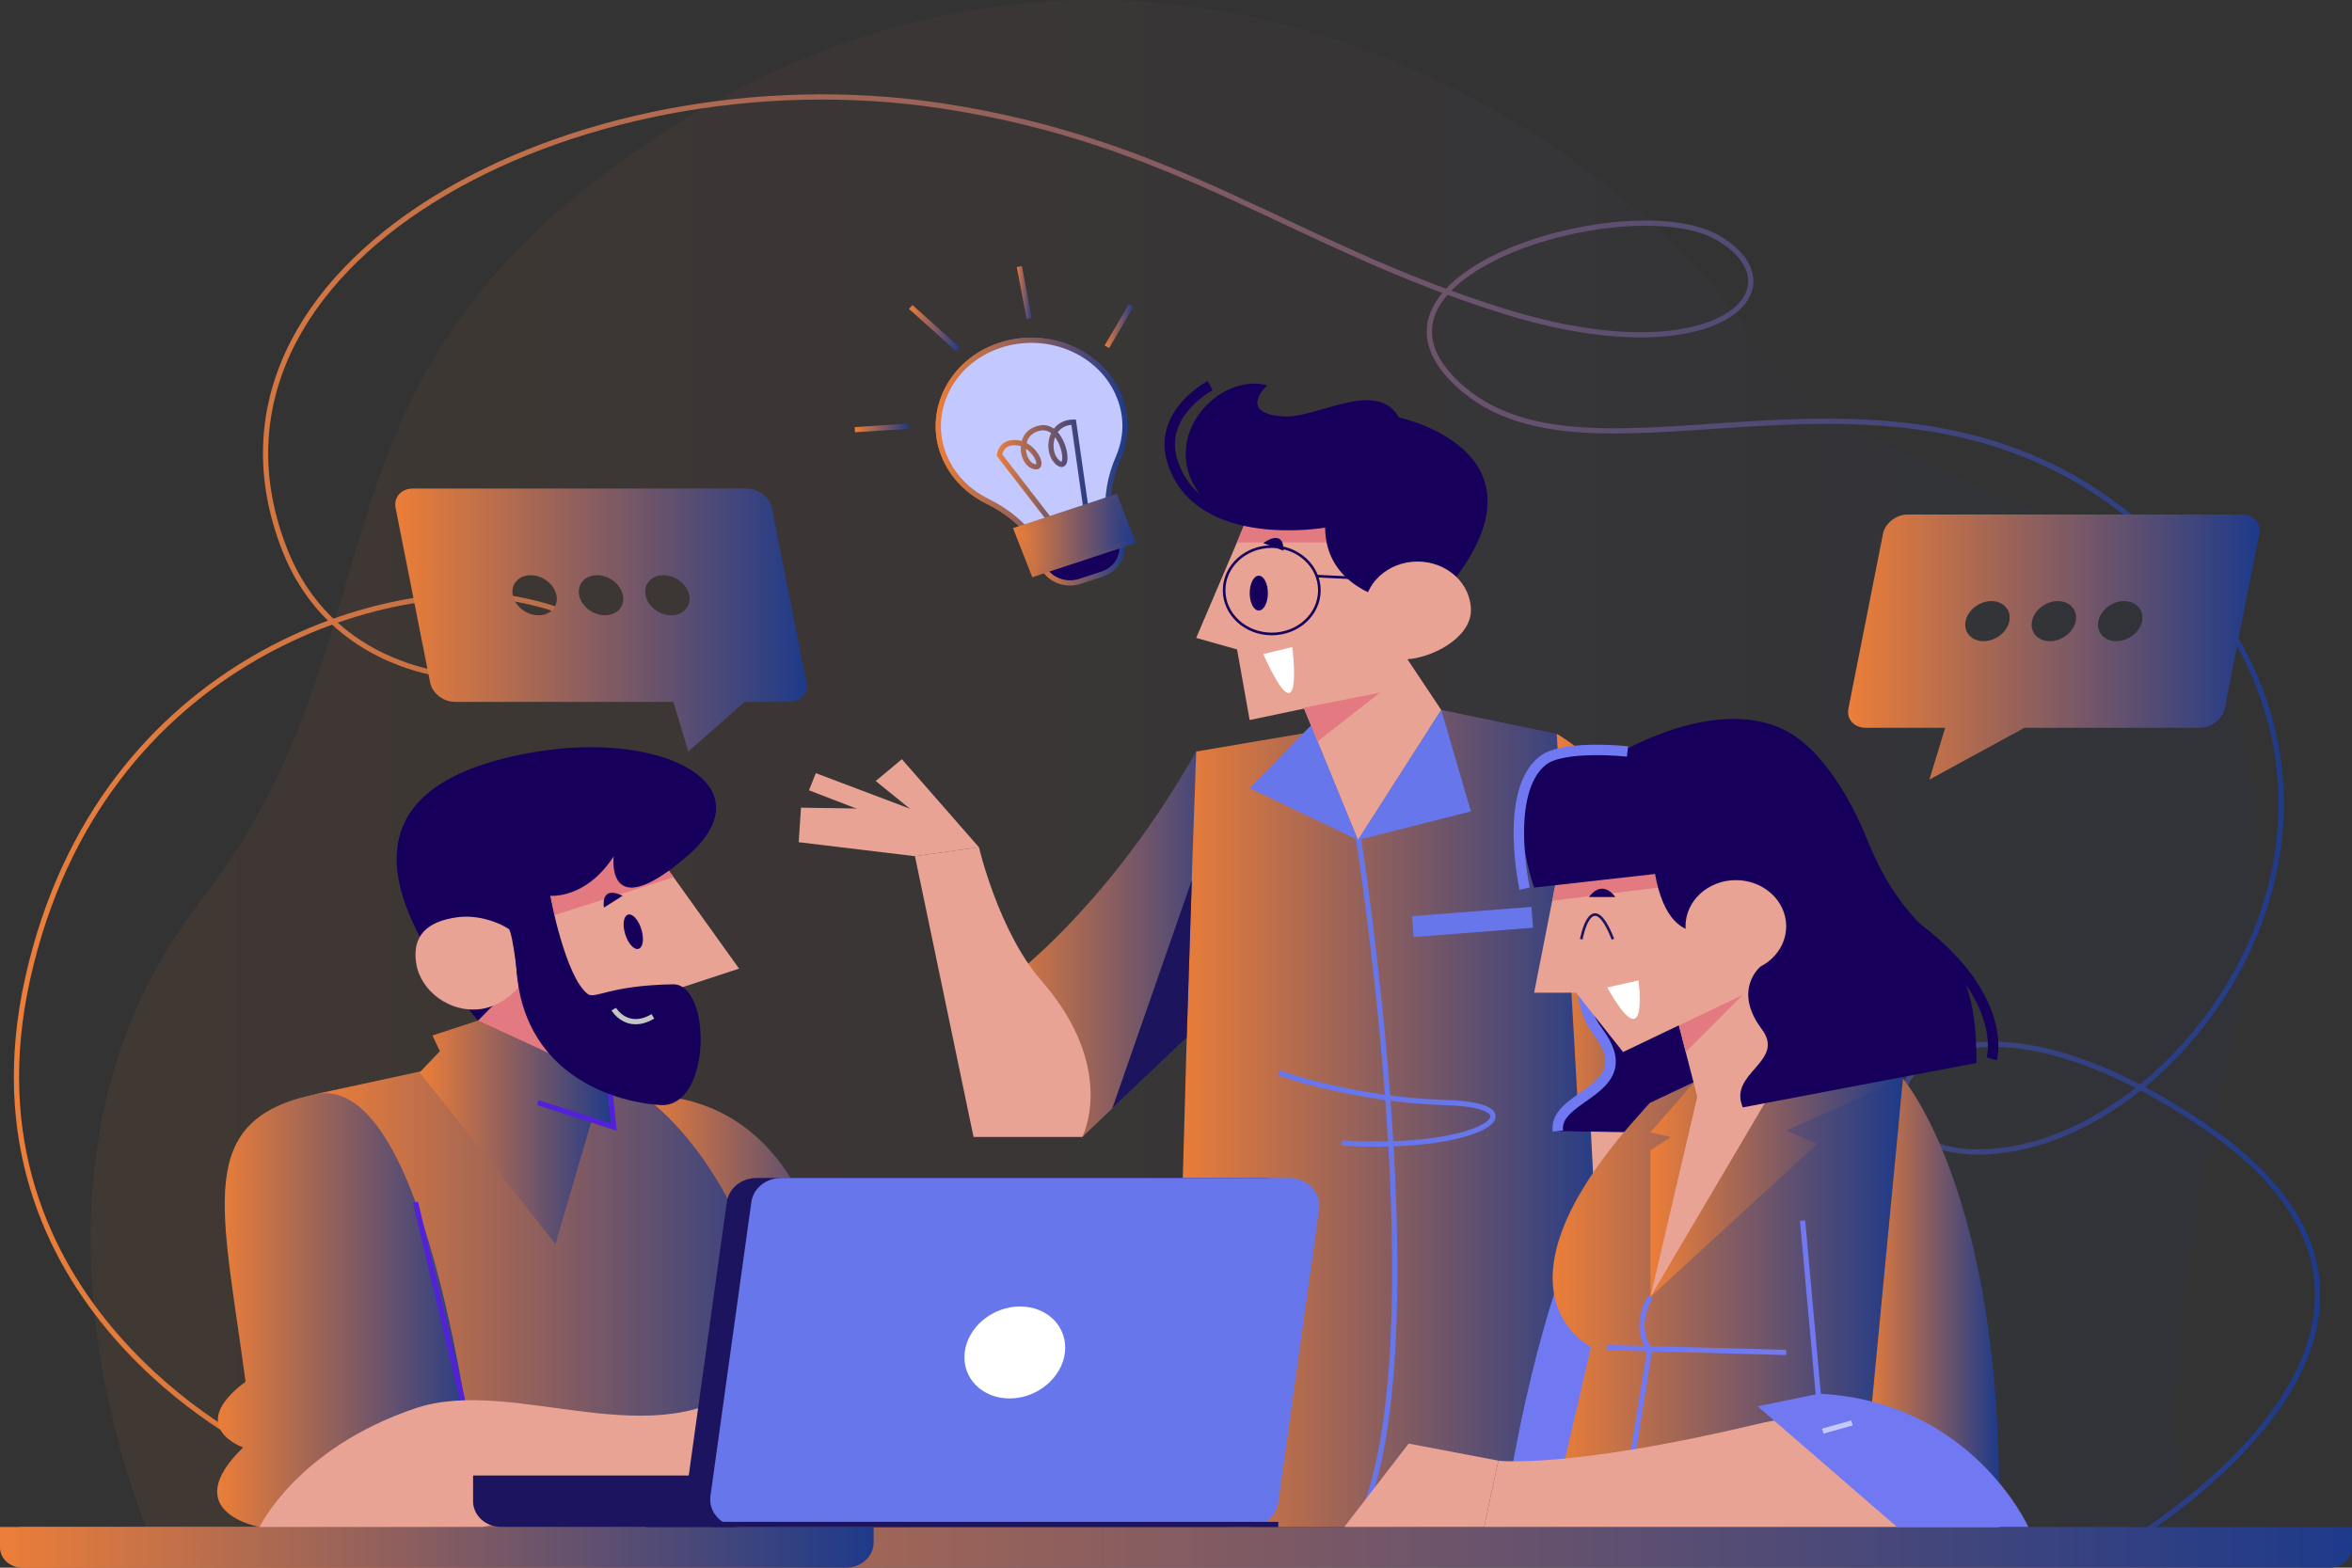 <svg xmlns="http://www.w3.org/2000/svg" width="450" height="300" viewBox="0 0 450 300" fill="none"><rect x="0" y="0" width="450" height="300" fill="#333333" stroke="none"/><path opacity="0.07" d="M29.544 296.105C29.544 296.105 -2.998 225.83 38.163 172.725C79.324 119.62 54.218 72.533 126.491 25.66C219.381 -34.582 308.992 24.857 335.701 65.158C362.422 105.459 453.167 84.884 426.803 199.555C406.346 288.504 421.612 292.406 421.612 292.406L29.544 296.094V296.105Z" fill="url(#paint0_linear_608_1633)"></path><path d="M49.151 277.091C49.151 277.091 -8.608 249.413 5.314 187.169C19.236 124.925 75.91 110.165 99.216 114.734C142.905 123.297 71.52 148.565 54.478 105.199C33.084 50.782 109.364 9.576 180.083 20.242C225.523 27.097 247.46 47.05 287.857 59.593C328.254 72.137 344.987 55.352 328.957 45.658C312.926 35.965 258.46 51.472 277.437 72.058C303.419 100.245 366.049 56.573 414.584 105.199C463.12 153.825 420.984 214.96 383.67 220.062C346.356 225.163 362.719 176.028 420.984 214.96C479.249 253.893 405.656 296.105 405.656 296.105" stroke="url(#paint1_linear_608_1633)" stroke-miterlimit="10"></path><path d="M4.242 292.214H450V296.105C450 298.254 448.101 299.996 445.758 299.996H4.242C1.899 299.996 0 298.254 0 296.105C0 293.956 1.899 292.214 4.242 292.214Z" fill="url(#paint2_linear_608_1633)"></path><path d="M0 292.214H167.148V295.177C167.148 297.835 164.793 299.996 161.895 299.996H5.253C2.355 299.996 0 297.835 0 295.177V292.214Z" fill="url(#paint3_linear_608_1633)"></path><path d="M228.869 143.814C209.965 177.136 188.719 190.721 188.719 190.721L207.067 217.584L239.104 187.045L228.869 143.814Z" fill="url(#paint4_linear_608_1633)"></path><path d="M275.75 135.863L228.867 143.814C225.895 225.174 224.785 292.203 224.785 292.203H308.933C308.933 292.203 311.374 167.624 297.835 140.432L275.75 135.852V135.863Z" fill="url(#paint5_linear_608_1633)"></path><path d="M270.301 177.318L293.15 175.542" stroke="#6876EB" stroke-width="4" stroke-miterlimit="10"></path><path d="M259.816 159.831C259.816 159.831 274.318 250.567 261.703 287.282" stroke="#6876EB" stroke-miterlimit="10"></path><path d="M244.637 205.289C244.637 205.289 258.645 210.458 276.796 211.001C294.948 211.544 283.652 220.412 256.746 218.727" stroke="#6876EB" stroke-miterlimit="10"></path><path d="M248.25 132.549L259.817 160.747L275.748 135.863L265.255 120.118L248.25 132.549Z" fill="#E9A394"></path><path d="M259.816 160.747L281.421 155.272L275.748 135.863L259.816 160.747Z" fill="#6876EB"></path><path d="M250.828 138.815L239.102 150.827L259.818 160.747L250.828 138.815Z" fill="#6876EB"></path><path d="M207.066 217.584C207.066 217.584 213.91 204.486 199.211 187.622C191.06 178.268 187.299 162.127 187.299 162.127L175.055 163.835L186.264 217.573H207.054L207.066 217.584Z" fill="#E9A394"></path><path d="M172.551 145.285L167.544 149.459L174.24 154.888L153.253 154.56L152.809 161.165L175.054 163.846L187.299 162.138L172.551 145.285Z" fill="#E9A394"></path><path d="M176.225 155.567L156.088 147.954L154.781 151.235L171.589 157.716L176.225 155.567Z" fill="#E9A394"></path><path d="M297.836 140.432C297.836 140.432 324.89 154.56 333.436 207.484L302.053 214.429L297.848 140.432H297.836Z" fill="url(#paint6_linear_608_1633)"></path><path d="M239.09 98.096L228.867 122.075L236.685 124.281L239.09 137.786L264.036 132.549L267.636 95.89L239.09 98.096Z" fill="#E9A394"></path><path d="M255.736 103.796H236.66L238.744 98.627L255.736 97.654V103.796Z" fill="#E37A82"></path><path d="M265.7 114.734C265.7 114.734 253.529 112.427 253.529 100.878C253.529 100.878 235.477 103.129 229.237 94.137C221.851 83.482 233.134 71.255 242.456 73.732C242.456 73.732 236.586 79.071 245.502 79.693C251.865 80.145 263.481 72.375 267.636 79.885C267.636 79.885 299.648 86.592 275.75 113.954L265.7 114.723V114.734Z" fill="#16005C"></path><path d="M253.53 99.962C253.53 99.962 229.398 104.238 224.342 88.368C221.395 79.082 231.531 73.8 231.531 73.8" stroke="#16005C" stroke-width="2" stroke-miterlimit="10"></path><path d="M243.32 121.317C248.353 121.317 252.432 117.575 252.432 112.958C252.432 108.342 248.353 104.599 243.32 104.599C238.287 104.599 234.207 108.342 234.207 112.958C234.207 117.575 238.287 121.317 243.32 121.317Z" stroke="#16005C" stroke-width="0.5" stroke-miterlimit="10"></path><path d="M251.938 110.243L264.91 110.899" stroke="#16005C" stroke-width="0.5" stroke-miterlimit="10"></path><path d="M281.421 116.838C281.421 122.018 273.862 126.215 268.214 126.215C262.567 126.215 260.988 122.018 260.988 116.838C260.988 111.658 265.563 107.461 271.211 107.461C276.858 107.461 281.433 111.658 281.433 116.838H281.421Z" fill="#E9A394"></path><path d="M329.685 208.321V251.529H306.194L304.246 213.942L329.685 208.321Z" fill="#E9A394"></path><path d="M227.043 198.548L228.029 168.427L212.812 212.11L227.043 198.548Z" fill="#1C145C"></path><path d="M249.461 135.422L264.036 132.549L252.087 141.892L249.461 135.422Z" fill="#E37A82"></path><path d="M240.84 116.838C241.801 116.838 242.579 115.344 242.579 113.501C242.579 111.658 241.801 110.164 240.84 110.164C239.88 110.164 239.102 111.658 239.102 113.501C239.102 115.344 239.88 116.838 240.84 116.838Z" fill="#16005C"></path><path d="M245.587 105.391C245.587 100.923 241.703 103.932 241.703 103.932L245.587 105.391Z" fill="#16005C"></path><path d="M241.703 125.174L247.252 123.817C247.252 123.817 249.632 142.695 241.703 125.174Z" fill="white"></path><path d="M122.117 209.802C122.117 209.802 159.555 204.486 160.294 264.378C160.418 274.094 167.163 292.203 167.163 292.203H133.228L122.117 209.802Z" fill="url(#paint7_linear_608_1633)"></path><path d="M82.964 204.486L60.336 209.384L67.241 292.203H155.286C155.286 292.203 152.339 226.678 119.131 207.02L82.964 204.486Z" fill="url(#paint8_linear_608_1633)"></path><path d="M60.338 209.395C37.007 214.27 42.47 230.694 46.983 264.412C35.343 273.087 46.515 276.989 46.515 276.989C33.727 289.42 49.684 292.214 49.684 292.214H92.263C92.263 292.214 83.693 204.509 60.35 209.395H60.338Z" fill="url(#paint9_linear_608_1633)"></path><path d="M89.711 273.076L79.488 230.06" stroke="#5321D7" stroke-miterlimit="10"></path><path d="M49.66 292.214C49.66 292.214 56.849 277.08 79.576 269.468C98.418 263.156 125.965 279.534 143.611 263.97L146.879 281.491L92.252 292.214H49.672H49.66Z" fill="#E9A394"></path><path d="M124.558 161.844L141.403 185.36L130.601 188.9L128.726 208.015L96.246 197.654L99.304 158.779L124.558 161.844Z" fill="#E9A394"></path><path d="M99.562 186.547L82.965 204.486L104.261 228.432L113.867 200.471L99.562 186.547Z" fill="#E37A82"></path><path d="M105.122 175.428L128.884 167.873L124.556 161.844L101.09 164.084L105.122 175.428Z" fill="#E37A82"></path><path d="M103.064 183.674C103.064 183.674 110.253 196.885 105.246 171.424C105.246 171.424 112.078 172.126 117.417 163.869C117.417 163.869 115.752 177.34 131.438 163.869C147.123 150.397 127.183 139.867 102.817 143.826C81.706 147.264 60.571 158.202 91.448 195.302L103.039 183.674H103.064Z" fill="#16005C"></path><path d="M99.216 188.922C97.6 190.913 94.813 192.723 91.915 193.107C86.132 193.877 80.472 189.692 79.634 184.375C78.795 179.059 81.718 176.311 87.501 175.53C90.756 175.1 94.517 175.983 97.353 177.781C98.204 178.754 99.228 188.911 99.228 188.911L99.216 188.922Z" fill="#E9A394"></path><path d="M122.136 181.585C123.003 181.369 123.272 179.723 122.735 177.908C122.198 176.093 121.06 174.797 120.192 175.013C119.324 175.229 119.056 176.875 119.593 178.69C120.13 180.505 121.268 181.801 122.136 181.585Z" fill="#16005C"></path><path d="M115.556 173.675C115.556 173.675 114.717 169.309 119.132 171.413L115.556 173.675Z" fill="#16005C"></path><path d="M80.301 205.222L84.16 201.161L82.742 198.152L91.473 195.291L116.505 206.839L117.43 215.662L113.188 214.429L106.282 238.08L80.301 205.222Z" fill="url(#paint10_linear_608_1633)"></path><path d="M102.914 211.002L117.428 215.662L116.503 206.839" stroke="#5321D7" stroke-miterlimit="10"></path><path d="M105.259 171.413C105.259 171.413 108.182 187 112.449 190.212C113.854 191.264 116.505 188.583 128.726 188.357C136.198 188.221 136.198 212.144 126.272 211.465C116.357 210.775 101.289 205.108 99.032 187.667C97.047 172.363 105.259 171.413 105.259 171.413Z" fill="#16005C"></path><path d="M117.43 193.108C117.43 193.108 119.945 197.417 124.915 194.499" stroke="#C4C6C5" stroke-miterlimit="10"></path><path d="M90.512 282.362H173.266C176.225 282.362 178.63 284.568 178.63 287.282C178.63 289.997 176.225 292.203 173.266 292.203H95.876C92.916 292.203 90.512 289.997 90.512 287.282V282.362Z" fill="#1C145E"></path><path d="M241.986 225.423H144.755C141.87 225.423 139.428 227.391 139.058 230.026L131.228 286.287C130.784 289.431 133.46 292.225 136.925 292.225H234.156C237.041 292.225 239.483 290.257 239.853 287.622L247.683 231.361C248.127 228.217 245.451 225.423 241.986 225.423Z" fill="#1C145E"></path><path d="M246.685 225.423H149.454C146.569 225.423 144.127 227.391 143.757 230.026L135.927 286.287C135.483 289.431 138.159 292.225 141.624 292.225H238.855C241.741 292.225 244.182 290.257 244.552 287.622L252.382 231.361C252.826 228.217 250.15 225.423 246.685 225.423Z" fill="#6876EB"></path><path d="M203.748 258.813C203.193 263.665 198.445 267.613 193.155 267.613C187.865 267.613 184.018 263.677 184.573 258.813C185.128 253.96 189.875 250.013 195.165 250.013C200.455 250.013 204.303 253.949 203.748 258.813Z" fill="white"></path><path d="M244.565 291.728H123.547" stroke="#1C145E" stroke-miterlimit="10"></path><path d="M298.056 216.442L338.231 217.143L329.118 172.058L307.761 174.275C307.761 174.275 298.142 187.305 305.738 197.428C314.308 208.852 297.181 209.282 298.056 216.431V216.442Z" fill="#16005C"></path><path d="M307.761 174.286C307.761 174.286 298.142 187.316 305.738 197.44C314.308 208.864 297.181 209.293 298.056 216.442" stroke="#7079F1" stroke-width="2" stroke-miterlimit="10"></path><path d="M315.777 211.001C315.777 211.001 297.502 227.459 287.859 289.465H308.206L315.777 211.001Z" fill="#7079F1"></path><path d="M364.088 206.42L356.134 289.465H297.031L304.393 257.749C304.393 257.749 281.889 246.981 315.775 211.001L324.197 207.031L360.783 204.498L364.076 206.42H364.088Z" fill="url(#paint11_linear_608_1633)"></path><path d="M315.775 248.169C315.775 248.169 312.236 253.734 315.64 258.202L310.621 289.465" stroke="#7079F1" stroke-miterlimit="10"></path><path d="M307.516 257.885L341.747 258.813" stroke="#7079F1" stroke-miterlimit="10"></path><path d="M348.492 273.517L344.879 233.578" stroke="#7079F1" stroke-miterlimit="10"></path><path d="M364.09 206.42C364.09 206.42 367.358 210.187 371.131 218.919C376.483 231.304 382.883 253.678 382.464 289.465H356.137L364.09 206.42Z" fill="url(#paint12_linear_608_1633)"></path><path d="M382.463 292.203C382.463 292.203 369.305 264.604 336.221 272.51C300.091 281.129 286.687 279.523 286.687 279.523L283.949 292.214H382.463V292.203Z" fill="#E9A394"></path><path d="M348.021 266.708L336.281 269.117L362.941 292.203H388.072C388.072 292.203 377.245 268.11 348.008 266.708H348.021Z" fill="#7079F1"></path><path d="M348.746 273.868L354.332 272.295" stroke="#C3C8FF" stroke-miterlimit="10"></path><path d="M286.675 279.512L269.51 276.254L257.203 292.203H283.937L286.675 279.512Z" fill="#E9A394"></path><path d="M315.777 248.169L347.678 218.908L341.747 216.34L364.091 206.421L353.831 200.426H329.958L315.777 216.68L319.699 217.584L315.777 220.107V248.169Z" fill="url(#paint13_linear_608_1633)"></path><path d="M338.072 210.379L348.492 203.774L337.246 180.699L319.81 190.744L324.73 209.882L315.777 248.169L338.072 210.379Z" fill="#E9A394"></path><path d="M321.215 196.207L333.447 190.359L322.522 201.319L321.215 196.207Z" fill="#E37A82"></path><path d="M298.859 162.806L293.52 189.974H301.535L310.536 201.319L333.448 190.359L317.417 157.603L298.859 162.806Z" fill="#E9A394"></path><path d="M297.561 169.4L297.031 172.375L318.167 169.739L317.846 166.018L297.561 169.4Z" fill="#E37A82"></path><path d="M357.283 160.747C351.993 147.592 345.519 142.525 345.519 142.514C332.559 130.694 310.387 143.814 310.387 143.814C281.989 137.514 293.518 169.852 293.518 169.852L316.652 167.251C319.882 185.043 331.449 176.039 331.449 176.039L336.838 184.964C336.838 184.964 331.4 189.375 337.072 196.942C341.745 203.174 330.561 205.289 333.447 211.918L378.159 203.412C378.159 176.435 366.839 184.523 357.283 160.747Z" fill="#16005C"></path><path d="M291.706 170.056C291.706 170.056 287.612 151.585 295.134 145.579C299.055 142.446 311.386 143.803 311.386 143.803" stroke="#7079F1" stroke-width="2" stroke-miterlimit="10"></path><path d="M381.082 202.643C381.082 202.643 384.658 190.359 365.199 176.435" stroke="#16005C" stroke-width="2" stroke-miterlimit="10"></path><path d="M332.115 186.095C337.434 186.095 341.746 182.14 341.746 177.261C341.746 172.382 337.434 168.427 332.115 168.427C326.796 168.427 322.484 172.382 322.484 177.261C322.484 182.14 326.796 186.095 332.115 186.095Z" fill="#E9A394"></path><path d="M307.516 188.968L313.484 187.622C313.484 187.622 315.58 203.242 307.516 188.968Z" fill="white"></path><path d="M302.543 179.738C302.543 179.738 304.442 169.117 308.598 179.738" stroke="#1C145E" stroke-width="0.5" stroke-miterlimit="10"></path><path d="M304.012 171.662C304.012 171.662 306.33 168.065 309.067 171.662H304.012Z" fill="#16005C"></path><path d="M214.165 75.949C210.7 67.115 199.811 62.692 190.267 66.459C182.055 69.705 177.702 78.256 180.242 86.129C181.672 90.529 184.878 93.933 188.911 95.913C192.635 97.745 195.816 100.358 198.159 103.581L198.837 104.509L212.216 100.098L212.093 98.989C211.649 95.076 212.401 91.162 213.98 87.497C215.558 83.833 215.706 79.84 214.177 75.949H214.165Z" fill="#C3C8FF" stroke="url(#paint14_linear_608_1633)" stroke-miterlimit="10"></path><path d="M214.165 75.949C210.7 67.115 199.811 62.692 190.267 66.459C182.055 69.705 177.702 78.256 180.242 86.129C181.672 90.529 184.878 93.933 188.911 95.913C192.635 97.745 195.816 100.358 198.159 103.581L198.837 104.509L212.216 100.098L212.093 98.989C211.649 95.076 212.401 91.162 213.98 87.497C215.558 83.833 215.706 79.84 214.177 75.949H214.165Z" fill="#C3C8FF" stroke="url(#paint15_linear_608_1633)" stroke-miterlimit="10"></path><path d="M201.897 100.889L191.23 87.101C191.23 87.101 191.428 84.308 194.769 84.749C198.111 85.19 200.109 90.031 197.729 89.251C195.349 88.47 194.498 82.769 199.011 81.91C203.525 81.05 205.041 90.461 202.538 88.64C200.035 86.819 200.565 80.835 205.411 80.779L208.247 100.675" stroke="url(#paint16_linear_608_1633)" stroke-miterlimit="10"></path><path d="M206.44 98.528L202.228 99.917C199.267 100.894 197.73 103.887 198.795 106.603L199.379 108.093C200.444 110.809 203.707 112.219 206.668 111.242L210.88 109.852C213.841 108.876 215.378 105.882 214.313 103.167L213.729 101.677C212.664 98.961 209.401 97.551 206.44 98.528Z" fill="#16005C" stroke="url(#paint17_linear_608_1633)" stroke-miterlimit="10"></path><path d="M213.39 95.129L194.477 101.368L197.798 109.84L216.712 103.601L213.39 95.129Z" fill="url(#paint18_linear_608_1633)" stroke="url(#paint19_linear_608_1633)" stroke-miterlimit="10"></path><path d="M196.914 60.928L195.027 51.008" stroke="url(#paint20_linear_608_1633)" stroke-miterlimit="10"></path><path d="M183.276 66.844L174.25 58.745" stroke="url(#paint21_linear_608_1633)" stroke-miterlimit="10"></path><path d="M173.867 81.548L163.559 82.227" stroke="url(#paint22_linear_608_1633)" stroke-miterlimit="10"></path><path d="M211.773 66.369L216.41 58.474" stroke="url(#paint23_linear_608_1633)" stroke-miterlimit="10"></path><path d="M428.951 98.457H365.014C362.795 98.457 360.674 100.109 360.267 102.145L353.657 135.58C353.25 137.616 354.73 139.267 356.95 139.267H372.166L369.145 149.187L387.346 139.267H420.887C423.118 139.267 425.239 137.616 425.646 135.58L432.256 102.145C432.65 100.109 431.183 98.457 428.951 98.457ZM376.075 118.862C376.494 116.747 378.702 115.028 381.008 115.028C383.314 115.028 384.855 116.747 384.436 118.862C384.016 120.978 381.809 122.697 379.503 122.697C377.197 122.697 375.656 120.978 376.075 118.862ZM397.137 118.862C396.718 120.978 394.51 122.697 392.192 122.697C389.874 122.697 388.357 120.978 388.776 118.862C389.196 116.747 391.403 115.028 393.709 115.028C396.015 115.028 397.556 116.747 397.137 118.862ZM409.838 118.862C409.419 120.978 407.211 122.697 404.893 122.697C402.575 122.697 401.058 120.978 401.477 118.862C401.897 116.747 404.104 115.028 406.41 115.028C408.716 115.028 410.257 116.747 409.838 118.862Z" fill="url(#paint24_linear_608_1633)"></path><path d="M154.288 130.626L147.678 97.191C147.271 95.155 145.15 93.492 142.918 93.492H78.994C76.762 93.492 75.294 95.155 75.689 97.191L82.299 130.626C82.706 132.662 84.826 134.313 87.058 134.313H128.836L131.685 143.803L142.462 134.313H150.995C153.215 134.313 154.682 132.662 154.288 130.626ZM103.052 117.743C100.734 117.743 98.526 116.023 98.107 113.908C97.688 111.793 99.229 110.074 101.535 110.074C103.841 110.074 106.048 111.793 106.468 113.908C106.887 116.023 105.358 117.743 103.052 117.743ZM115.753 117.743C113.435 117.743 111.227 116.023 110.808 113.908C110.389 111.793 111.918 110.074 114.236 110.074C116.554 110.074 118.749 111.793 119.169 113.908C119.588 116.023 118.059 117.743 115.753 117.743ZM123.509 113.908C123.09 111.793 124.619 110.074 126.925 110.074C129.231 110.074 131.45 111.793 131.87 113.908C132.289 116.023 130.76 117.743 128.442 117.743C126.123 117.743 123.928 116.023 123.509 113.908Z" fill="url(#paint25_linear_608_1633)"></path><defs><linearGradient id="paint0_linear_608_1633" x1="17.336" y1="148.045" x2="431.551" y2="148.045" gradientUnits="userSpaceOnUse"><stop stop-color="#EC7E38"></stop><stop offset="1" stop-color="#1E3A8A"></stop></linearGradient><linearGradient id="paint1_linear_608_1633" x1="2.539" y1="157.286" x2="444.043" y2="157.286" gradientUnits="userSpaceOnUse"><stop stop-color="#EC7E38"></stop><stop offset="1" stop-color="#1E3A8A"></stop></linearGradient><linearGradient id="paint2_linear_608_1633" x1="0" y1="296.105" x2="450" y2="296.105" gradientUnits="userSpaceOnUse"><stop stop-color="#EC7E38"></stop><stop offset="1" stop-color="#1E3A8A"></stop></linearGradient><linearGradient id="paint3_linear_608_1633" x1="0" y1="296.105" x2="167.148" y2="296.105" gradientUnits="userSpaceOnUse"><stop stop-color="#EC7E38"></stop><stop offset="1" stop-color="#1E3A8A"></stop></linearGradient><linearGradient id="paint4_linear_608_1633" x1="188.719" y1="180.699" x2="239.104" y2="180.699" gradientUnits="userSpaceOnUse"><stop stop-color="#EC7E38"></stop><stop offset="1" stop-color="#1E3A8A"></stop></linearGradient><linearGradient id="paint5_linear_608_1633" x1="224.785" y1="214.033" x2="309.105" y2="214.033" gradientUnits="userSpaceOnUse"><stop stop-color="#EC7E38"></stop><stop offset="1" stop-color="#1E3A8A"></stop></linearGradient><linearGradient id="paint6_linear_608_1633" x1="297.836" y1="177.43" x2="333.436" y2="177.43" gradientUnits="userSpaceOnUse"><stop stop-color="#EC7E38"></stop><stop offset="1" stop-color="#1E3A8A"></stop></linearGradient><linearGradient id="paint7_linear_608_1633" x1="122.117" y1="250.952" x2="167.15" y2="250.952" gradientUnits="userSpaceOnUse"><stop stop-color="#EC7E38"></stop><stop offset="1" stop-color="#1E3A8A"></stop></linearGradient><linearGradient id="paint8_linear_608_1633" x1="60.336" y1="248.35" x2="155.286" y2="248.35" gradientUnits="userSpaceOnUse"><stop stop-color="#EC7E38"></stop><stop offset="1" stop-color="#1E3A8A"></stop></linearGradient><linearGradient id="paint9_linear_608_1633" x1="41.533" y1="250.703" x2="92.239" y2="250.703" gradientUnits="userSpaceOnUse"><stop stop-color="#EC7E38"></stop><stop offset="1" stop-color="#1E3A8A"></stop></linearGradient><linearGradient id="paint10_linear_608_1633" x1="80.301" y1="216.691" x2="117.43" y2="216.691" gradientUnits="userSpaceOnUse"><stop stop-color="#EC7E38"></stop><stop offset="1" stop-color="#1E3A8A"></stop></linearGradient><linearGradient id="paint11_linear_608_1633" x1="297.031" y1="246.97" x2="364.088" y2="246.97" gradientUnits="userSpaceOnUse"><stop stop-color="#EC7E38"></stop><stop offset="1" stop-color="#1E3A8A"></stop></linearGradient><linearGradient id="paint12_linear_608_1633" x1="356.137" y1="247.943" x2="382.476" y2="247.943" gradientUnits="userSpaceOnUse"><stop stop-color="#EC7E38"></stop><stop offset="1" stop-color="#1E3A8A"></stop></linearGradient><linearGradient id="paint13_linear_608_1633" x1="315.777" y1="224.292" x2="364.091" y2="224.292" gradientUnits="userSpaceOnUse"><stop stop-color="#EC7E38"></stop><stop offset="1" stop-color="#1E3A8A"></stop></linearGradient><linearGradient id="paint14_linear_608_1633" x1="178.898" y1="84.873" x2="215.842" y2="84.873" gradientUnits="userSpaceOnUse"><stop stop-color="#EC7E38"></stop><stop offset="1" stop-color="#1E3A8A"></stop></linearGradient><linearGradient id="paint15_linear_608_1633" x1="178.898" y1="84.873" x2="215.842" y2="84.873" gradientUnits="userSpaceOnUse"><stop stop-color="#EC7E38"></stop><stop offset="1" stop-color="#1E3A8A"></stop></linearGradient><linearGradient id="paint16_linear_608_1633" x1="190.602" y1="90.721" x2="208.876" y2="90.721" gradientUnits="userSpaceOnUse"><stop stop-color="#EC7E38"></stop><stop offset="1" stop-color="#1E3A8A"></stop></linearGradient><linearGradient id="paint17_linear_608_1633" x1="197.823" y1="104.903" x2="215.247" y2="104.903" gradientUnits="userSpaceOnUse"><stop stop-color="#EC7E38"></stop><stop offset="1" stop-color="#1E3A8A"></stop></linearGradient><linearGradient id="paint18_linear_608_1633" x1="194.47" y1="102.485" x2="216.704" y2="102.485" gradientUnits="userSpaceOnUse"><stop stop-color="#EC7E38"></stop><stop offset="1" stop-color="#1E3A8A"></stop></linearGradient><linearGradient id="paint19_linear_608_1633" x1="193.681" y1="102.485" x2="217.493" y2="102.485" gradientUnits="userSpaceOnUse"><stop stop-color="#EC7E38"></stop><stop offset="1" stop-color="#1E3A8A"></stop></linearGradient><linearGradient id="paint20_linear_608_1633" x1="194.423" y1="55.974" x2="197.518" y2="55.974" gradientUnits="userSpaceOnUse"><stop stop-color="#EC7E38"></stop><stop offset="1" stop-color="#1E3A8A"></stop></linearGradient><linearGradient id="paint21_linear_608_1633" x1="173.818" y1="62.794" x2="183.708" y2="62.794" gradientUnits="userSpaceOnUse"><stop stop-color="#EC7E38"></stop><stop offset="1" stop-color="#1E3A8A"></stop></linearGradient><linearGradient id="paint22_linear_608_1633" x1="163.509" y1="81.887" x2="173.904" y2="81.887" gradientUnits="userSpaceOnUse"><stop stop-color="#EC7E38"></stop><stop offset="1" stop-color="#1E3A8A"></stop></linearGradient><linearGradient id="paint23_linear_608_1633" x1="211.231" y1="62.421" x2="216.953" y2="62.421" gradientUnits="userSpaceOnUse"><stop stop-color="#EC7E38"></stop><stop offset="1" stop-color="#1E3A8A"></stop></linearGradient><linearGradient id="paint24_linear_608_1633" x1="353.583" y1="123.828" x2="432.317" y2="123.828" gradientUnits="userSpaceOnUse"><stop stop-color="#EC7E38"></stop><stop offset="1" stop-color="#1E3A8A"></stop></linearGradient><linearGradient id="paint25_linear_608_1633" x1="75.615" y1="118.647" x2="154.349" y2="118.647" gradientUnits="userSpaceOnUse"><stop stop-color="#EC7E38"></stop><stop offset="1" stop-color="#1E3A8A"></stop></linearGradient></defs></svg>